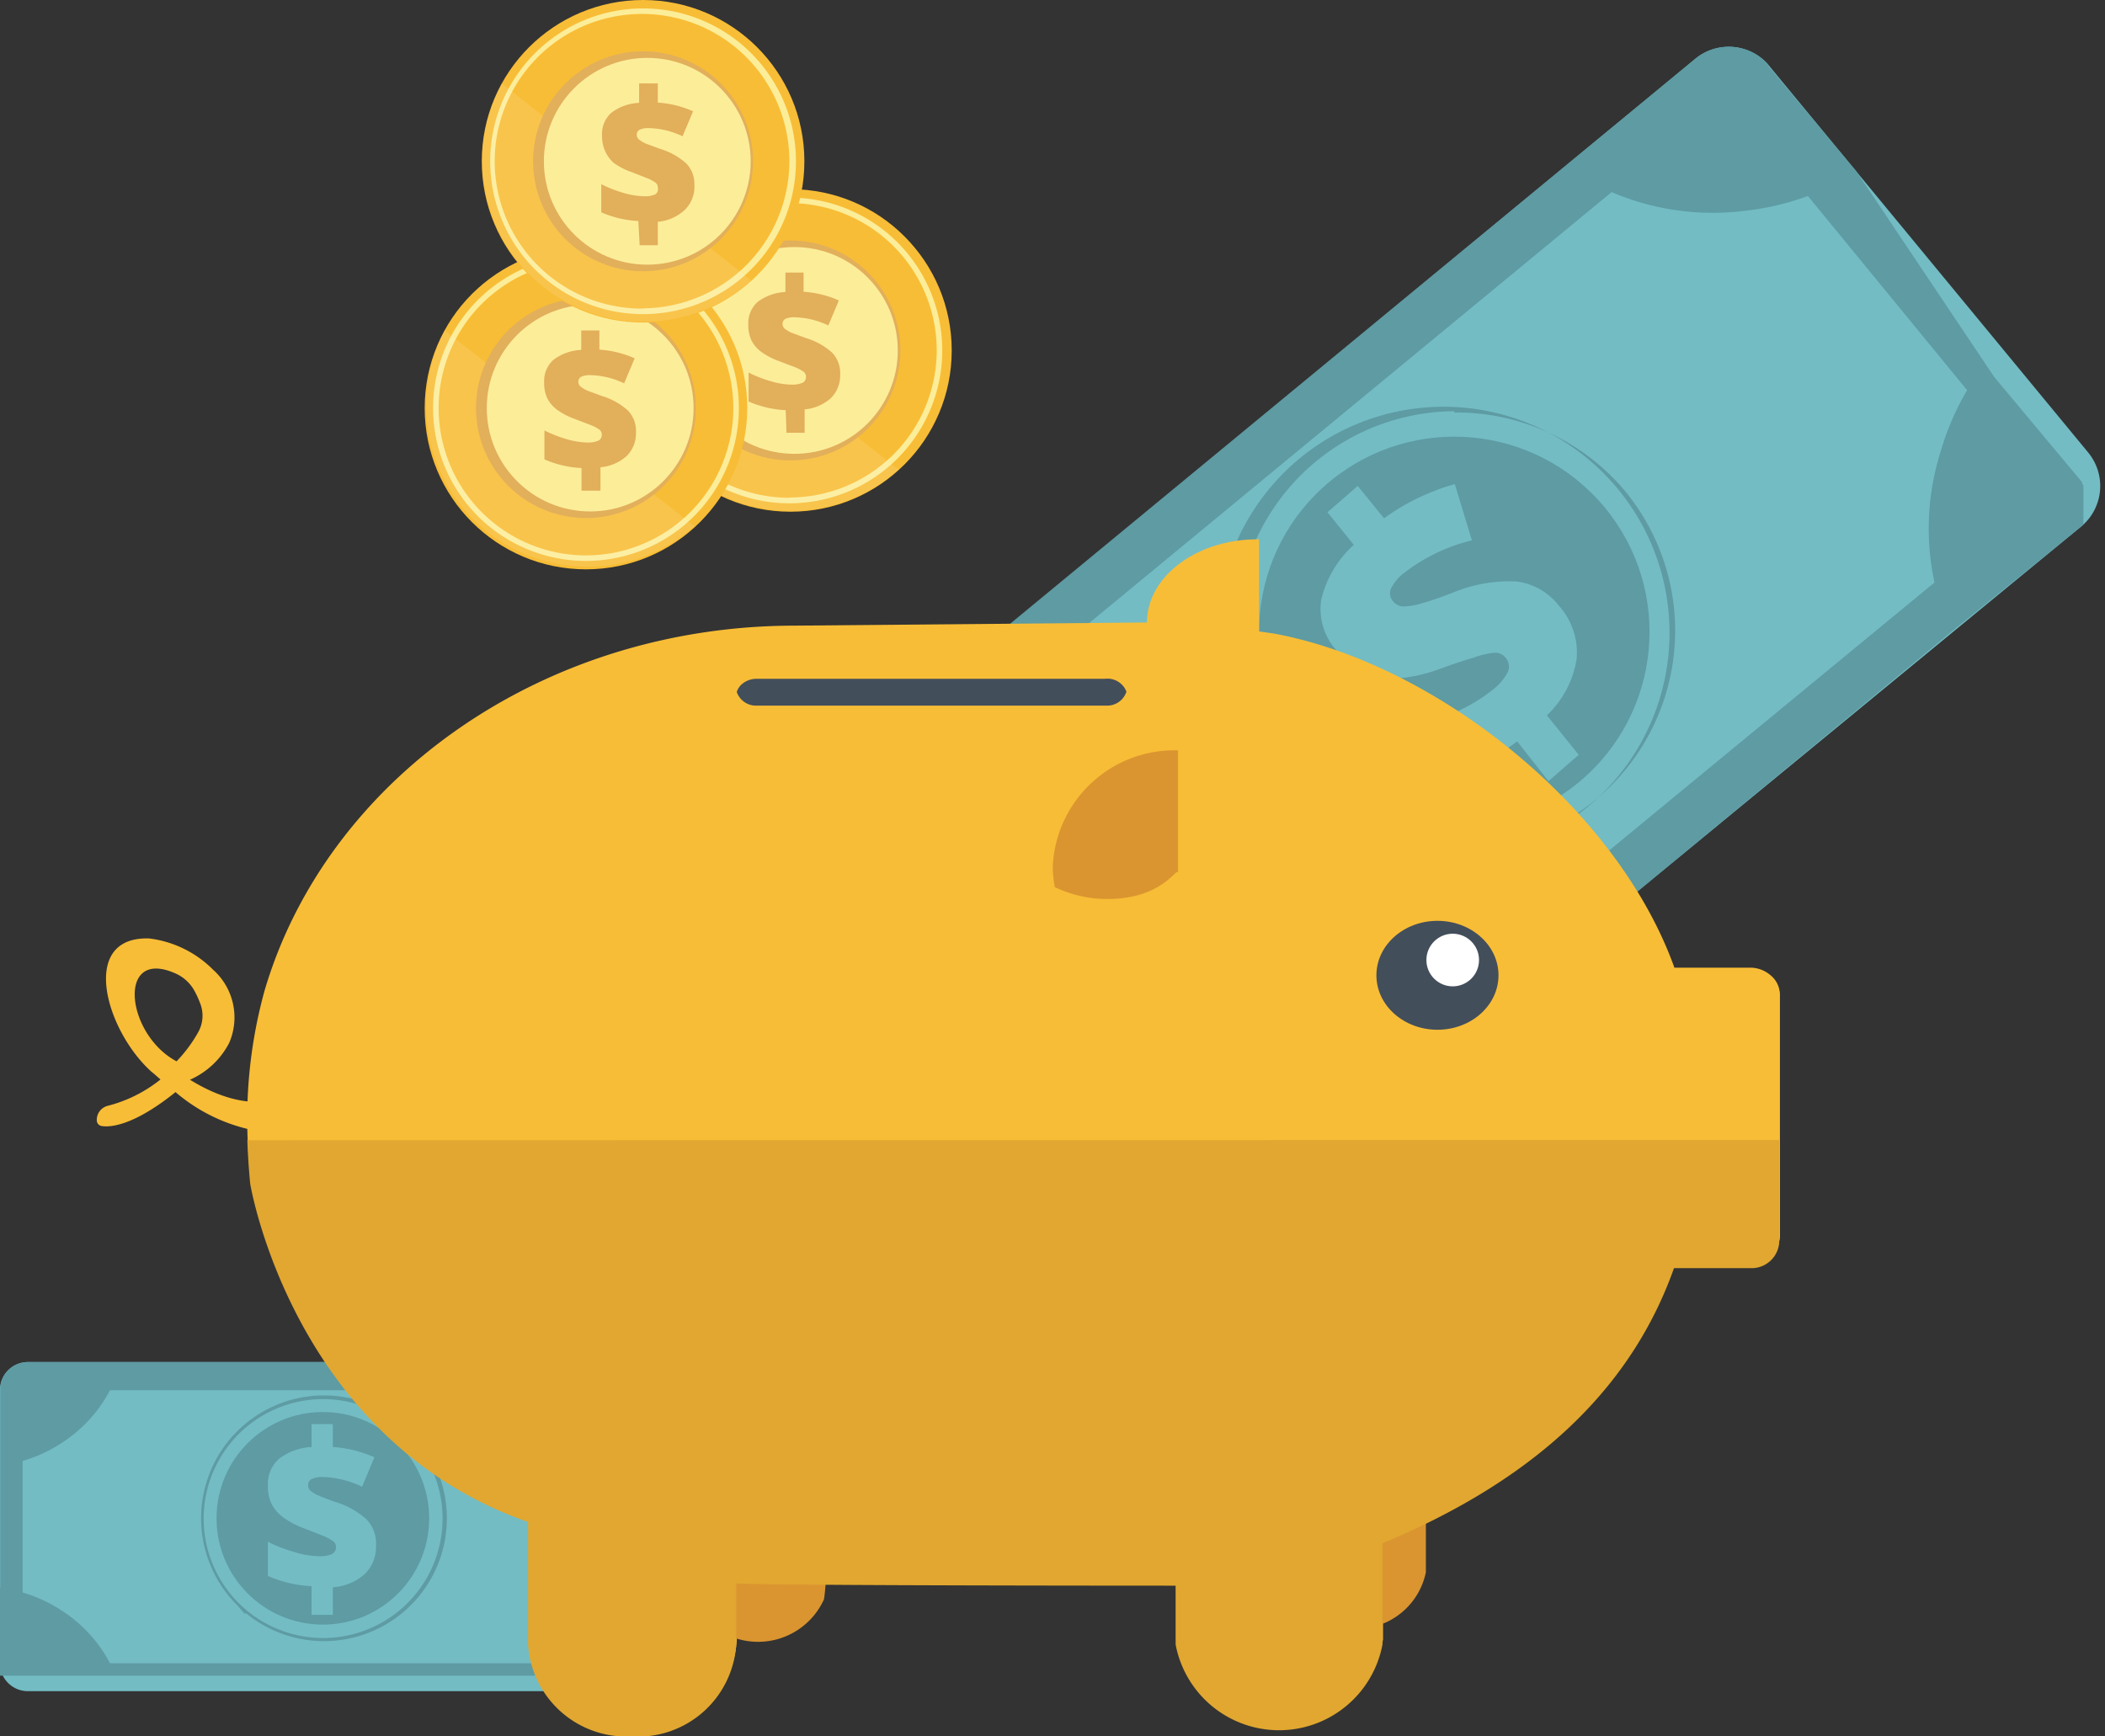 <?xml version="1.0" encoding="UTF-8"?>
<svg xmlns="http://www.w3.org/2000/svg" width="80" height="66">
  <rect width="100%" height="100%" fill="#333333" stroke="none"/>
  <g fill="none">
    <circle cx="30.04" cy="13.32" r="6.13" fill="#F8BD36"></circle>
    <path fill="#FCED99" d="M30 7.51a5.81 5.81 0 1 0 0 11.62 5.81 5.81 0 0 0 0-11.62zm0 11.41a5.6 5.6 0 1 1 5.6-5.6 5.6 5.6 0 0 1-5.6 5.59v.01z"></path>
    <path fill="#FFF" d="M24.67 10.36a6.13 6.13 0 0 0 9.48 7.49l-9.48-7.49z" opacity=".11"></path>
    <circle cx="30.04" cy="13.32" r="4.18" fill="#E2AF5B"></circle>
    <circle cx="30.19" cy="13.32" r="3.93" fill="#FCED99"></circle>
    <path fill="#E2AF5B" d="M29.86 15.59a4 4 0 0 1-1.41-.33v-1.1c.269.136.55.247.84.33.26.08.529.124.8.13a1 1 0 0 0 .41-.07.24.24 0 0 0 .13-.23.23.23 0 0 0-.09-.19 1.47 1.47 0 0 0-.32-.17l-.6-.23a2.7 2.7 0 0 1-.68-.35 1.23 1.23 0 0 1-.38-.44 1.36 1.36 0 0 1-.12-.6 1.08 1.08 0 0 1 .35-.86 1.87 1.87 0 0 1 1.06-.38v-.74h.69v.73c.463.03.916.141 1.34.33l-.4.95a3.11 3.11 0 0 0-1.26-.31.78.78 0 0 0-.37.06.21.21 0 0 0-.11.19.24.24 0 0 0 .08.18 1.1 1.1 0 0 0 .27.16l.54.2c.371.11.713.301 1 .56.204.219.312.51.3.81a1.22 1.22 0 0 1-.35.91 1.73 1.73 0 0 1-1 .43v.89h-.69l-.03-.86z"></path>
    <circle cx="22.27" cy="15.51" r="6.13" fill="#F8BD36"></circle>
    <path fill="#FCED99" d="M22.27 9.7a5.81 5.81 0 1 0 0 11.62 5.81 5.81 0 0 0 0-11.62zm0 11.41a5.6 5.6 0 1 1 0-11.2 5.6 5.6 0 0 1 0 11.2z"></path>
    <path fill="#FFF" d="M16.9 12.56A6.13 6.13 0 0 0 26.39 20l-9.49-7.44z" opacity=".11"></path>
    <circle cx="22.27" cy="15.51" r="4.18" fill="#E2AF5B"></circle>
    <circle cx="22.43" cy="15.51" r="3.93" fill="#FCED99"></circle>
    <path fill="#E2AF5B" d="M22.1 17.79a4 4 0 0 1-1.41-.33v-1.1c.269.136.55.247.84.33.26.08.529.124.8.13a1 1 0 0 0 .41-.07.24.24 0 0 0 .13-.23.23.23 0 0 0-.09-.19 1.47 1.47 0 0 0-.32-.17l-.6-.23a2.7 2.7 0 0 1-.68-.35 1.23 1.23 0 0 1-.38-.44 1.36 1.36 0 0 1-.12-.6 1.08 1.08 0 0 1 .35-.86 1.87 1.87 0 0 1 1.06-.38v-.74h.69v.73c.463.03.916.141 1.34.33l-.4.95a3.11 3.11 0 0 0-1.26-.31.78.78 0 0 0-.37.06.21.21 0 0 0-.11.19.24.24 0 0 0 .08.18 1.1 1.1 0 0 0 .27.16l.54.2c.371.11.713.301 1 .56.204.219.312.51.3.81a1.22 1.22 0 0 1-.35.91 1.73 1.73 0 0 1-1 .43v.89h-.72v-.86z"></path>
    <circle cx="24.44" cy="6.13" r="6.13" fill="#F8BD36"></circle>
    <path fill="#FCED99" d="M24.44.32a5.81 5.81 0 1 0 0 11.62 5.81 5.81 0 0 0 0-11.62zm0 11.41A5.6 5.6 0 1 1 30 6.13a5.6 5.6 0 0 1-5.56 5.59v.01z"></path>
    <path fill="#FFF" d="M19.07 3.17a6.13 6.13 0 0 0 9.48 7.49l-9.48-7.49z" opacity=".11"></path>
    <circle cx="24.44" cy="6.13" r="4.18" fill="#E2AF5B"></circle>
    <circle cx="24.6" cy="6.13" r="3.93" fill="#FCED99"></circle>
    <path fill="#E2AF5B" d="M24.26 8.4a4 4 0 0 1-1.41-.33V7c.269.136.55.247.84.33.26.08.529.124.8.13a1 1 0 0 0 .41-.07.24.24 0 0 0 .1-.26.23.23 0 0 0-.09-.19 1.47 1.47 0 0 0-.32-.17L24 6.54a2.7 2.7 0 0 1-.68-.35 1.36 1.36 0 0 1-.44-1.04 1.08 1.08 0 0 1 .35-.86 1.87 1.87 0 0 1 1.06-.38v-.74H25v.73c.463.03.916.141 1.34.33l-.4.95a3.11 3.11 0 0 0-1.26-.31.78.78 0 0 0-.37.06.21.21 0 0 0-.11.19.24.24 0 0 0 .08.18 1.1 1.1 0 0 0 .27.16l.54.2c.371.11.713.301 1 .56.204.219.312.51.3.81A1.22 1.22 0 0 1 26 8a1.73 1.73 0 0 1-1 .43v.89h-.69l-.05-.92z"></path>
    <path fill="#73BCC4" d="M67.21 2.47l12.16 14.74.09.12a2 2 0 0 1-.35 2.67L47 46.41a2 2 0 0 1-2.65-.15l-.1-.12-12.12-14.73v-.05a2 2 0 0 1 .31-2.7L64.46 2.21a2 2 0 0 1 2.71.21l.04.05z"></path>
    <path fill="#5E9BA3" d="M67.17 2.42a2 2 0 0 0-2.71-.21l-4.93 4.06-22.21 18.32-4.92 4.06a2 2 0 0 0-.31 2.7v.05l3.34 4L41 42.1l3.34 4v.05l.06.06.06.06H45.9l.08-.06L52 42.35 74.18 24l4.93-4 .07-.06V18.45l-.05-.07v-.05l-3.34-4-5.24-7.82-3.34-4-.04-.09zm7.59 12.41a10.28 10.28 0 0 0-1 2.31 9.74 9.74 0 0 0-.24 5L50.25 41.31a9.74 9.74 0 0 0-5-.72 10.19 10.19 0 0 0-2.92.75l-5.85-7.14a10.19 10.19 0 0 0 1.29-2.72 9.74 9.74 0 0 0 .23-5L61.25 7.3a9.74 9.74 0 0 0 5 .72 10.28 10.28 0 0 0 2.46-.57l6.05 7.38z"></path>
    <path fill="#5E9BA3" d="M55.28 32.63h-.84a8.59 8.59 0 1 1 .84 0zm0-17a8.34 8.34 0 1 0 6.45 3 8.34 8.34 0 0 0-6.47-2.95l.02-.05z"></path>
    <circle cx="55.27" cy="24.018" r="7.42" fill="#5E9BA3" transform="rotate(-39.52 55.27 24.018)"></circle>
    <path fill="#73BCC4" d="M57.66 28.18a8.59 8.59 0 0 1-2.8 1.4l-1.53-1.85a10.4 10.4 0 0 0 1.86-.61 6.3 6.3 0 0 0 1.51-.88 2.05 2.05 0 0 0 .6-.69.51.51 0 0 0-.09-.56.5.5 0 0 0-.42-.18A3.19 3.19 0 0 0 56 25c-.333.093-.773.24-1.32.44a5.87 5.87 0 0 1-1.63.35 2.66 2.66 0 0 1-1.24-.21 3 3 0 0 1-1-.84 2.35 2.35 0 0 1-.6-1.93 4.07 4.07 0 0 1 1.24-2.1l-1-1.24 1.15-1 1 1.23a8.49 8.49 0 0 1 2.69-1.3l.65 2.14a6.75 6.75 0 0 0-2.54 1.21 1.69 1.69 0 0 0-.54.63.46.46 0 0 0 .08.47.51.51 0 0 0 .38.2c.23-.003.46-.04.68-.11.3-.08.693-.213 1.18-.4a5.63 5.63 0 0 1 2.45-.44 2.43 2.43 0 0 1 1.63.94 2.65 2.65 0 0 1 .66 2 3.75 3.75 0 0 1-1.13 2.15l1.21 1.5-1.15 1-1.19-1.51zM24.75 52.8v10.48a1.06 1.06 0 0 1-1.06 1H1.06a1.06 1.06 0 0 1-1.06-1V52.77c.032-.562.497-1 1.06-1h22.63a1.06 1.06 0 0 1 1.06 1v.03z"></path>
    <path fill="#5E9BA3" d="M24.75 52.77a1.06 1.06 0 0 0-1.06-1H1.07a1.06 1.06 0 0 0-1.06 1v7.58H0V63.69h24.33V52.77h.42zm-1.11 7.84a5.6 5.6 0 0 0-1.23.61 5.3 5.3 0 0 0-1.83 2H4.18a5.3 5.3 0 0 0-1.83-2 5.55 5.55 0 0 0-1.49-.69v-5a5.55 5.55 0 0 0 1.49-.69 5.3 5.3 0 0 0 1.83-2h16.4a5.3 5.3 0 0 0 1.83 2 5.6 5.6 0 0 0 1.23.61v5.16z"></path>
    <path fill="#5E9BA3" d="M9.3 61.34L9 61a4.67 4.67 0 1 1 .34.31l-.04.03zm5.86-7.13a4.54 4.54 0 1 0 1.66 3.51 4.54 4.54 0 0 0-1.66-3.51z"></path>
    <circle cx="12.27" cy="57.71" r="4.04" fill="#5E9BA3"></circle>
    <path fill="#73BCC4" d="M11.84 60.29a4.68 4.68 0 0 1-1.66-.39v-1.3c.32.161.655.292 1 .39.304.097.62.15.94.16.167.01.335-.017.49-.08a.28.28 0 0 0 .16-.27.27.27 0 0 0-.11-.22 1.74 1.74 0 0 0-.37-.2l-.71-.28a3.2 3.2 0 0 1-.81-.42 1.45 1.45 0 0 1-.45-.52 1.61 1.61 0 0 1-.14-.71 1.28 1.28 0 0 1 .42-1 2.21 2.21 0 0 1 1.24-.45v-.87h.81V55a4.62 4.62 0 0 1 1.58.39l-.47 1.12a3.67 3.67 0 0 0-1.48-.37.92.92 0 0 0-.44.08.25.25 0 0 0-.13.23.28.28 0 0 0 .09.21 1.3 1.3 0 0 0 .32.19c.153.067.363.147.63.24.438.13.84.355 1.18.66.255.268.385.63.36 1 .015.4-.138.787-.42 1.07a2 2 0 0 1-1.22.51v1.05h-.81v-1.09z"></path>
    <path fill="#AE4441" d="M42.83 26.29a1.1 1.1 0 0 1 0 .2.83.83 0 0 0-.77-.72h-13.3a.74.74 0 0 0-.56.27 1 1 0 0 0-.21.45 1.1 1.1 0 0 1 0-.2 1 1 0 0 1 .23-.65.74.74 0 0 1 .56-.27H42a.86.86 0 0 1 .83.92z"></path>
    <path fill="#F8BD36" d="M11.92 40.53c-.18.86-1.85 2.27-4.7.51a3.08 3.08 0 0 0 1.49-1.4 2.43 2.43 0 0 0-.61-2.78 4.13 4.13 0 0 0-2.43-1.19C3 35.58 4 39.15 5.75 40.73l.11.09.24.21a5.31 5.31 0 0 1-2 1 .55.55 0 0 0-.42.58c.013.1.09.177.19.19.31.05 1.2 0 2.8-1.29a6.56 6.56 0 0 0 3.74 1.56 2.62 2.62 0 0 0 2.76-2l-1.25-.54zM6.67 37c.306.135.559.367.72.66.09.164.166.334.23.51a1.28 1.28 0 0 1-.08 1.05 5.29 5.29 0 0 1-.83 1.12C4.77 39.31 4.43 36 6.67 37z"></path>
    <path fill="#F8BD36" d="M67.31 37.14a1.18 1.18 0 0 0-.78-.29h-2.87c-2.17-6.16-9.11-11.64-15.25-12.77l-.56-.08v-3.5h-.06c-2.33 0-4.2 1.43-4.2 3.16l-13.37.12c-9.68 0-17.83 5.9-20.17 13.89a18.36 18.36 0 0 0-.51 7.16s1.6 9.74 10.62 12.86v4.66a3.74 3.74 0 0 0 3.84 3.5 3.74 3.74 0 0 0 4-3.49V60c.74.07 16.4.1 16.7.09v2.23a4 4 0 0 0 7.86 0V58.5c5.26-2.19 9.31-5.5 11.08-10.5h2.89a1.05 1.05 0 0 0 1.11-1v-9.2a.94.94 0 0 0-.33-.66z"></path>
    <path fill="#DA9530" d="M44.77 28.52v4.65c-.05-.23-.57 1-2.68 1a4.61 4.61 0 0 1-2-.45 3.82 3.82 0 0 1-.08-.79 4.63 4.63 0 0 1 4.76-4.41z"></path>
    <ellipse cx="54.63" cy="37.07" fill="#434E5B" rx="2.32" ry="2.07"></ellipse>
    <ellipse cx="55.21" cy="36.49" fill="#FFF" rx="1" ry="1"></ellipse>
    <path fill="#F8BD36" d="M67.64 37.83V47a1.05 1.05 0 0 1-1.11 1h-2.89a6.18 6.18 0 0 1 0-11.22h2.87a1.18 1.18 0 0 1 .78.29.94.94 0 0 1 .35.76z"></path>
    <path fill="#434E5B" d="M42.81 26.29a.77.77 0 0 1-.77.53H28.76a.77.77 0 0 1-.76-.52.66.66 0 0 1 .2-.3.86.86 0 0 1 .56-.2H42a.77.77 0 0 1 .81.49z"></path>
    <path fill="#DA9530" d="M31.43 59.44s-.07 1.2-.12 1.36a2.75 2.75 0 0 1-5 0 2 2 0 0 1-.11-.48l.21-.23.9-1.79c2.13 1.03 1.58.86 4.12 1.14zm22.76-1.83v2.15a2.69 2.69 0 0 1-5.27 0l-1.19-.16 2.69-2.15c3.88-.38 3.77.16 3.77.16z"></path>
    <path fill="#E1A730" d="M67.62 43.33v3.87a1.05 1.05 0 0 1-1.11 1h-2.89c-1.77 5-5.82 8.27-11.08 10.46v3.85a4 4 0 0 1-7.86 0v-2.24c-.31 0-16 0-16.7-.09v2.32A3.74 3.74 0 0 1 24 66a3.74 3.74 0 0 1-3.93-3.49v-4.66C11.11 54.72 9.51 45 9.51 45c-.06-.59-.09-1.14-.11-1.66l58.22-.01z"></path>
  </g>
</svg>
